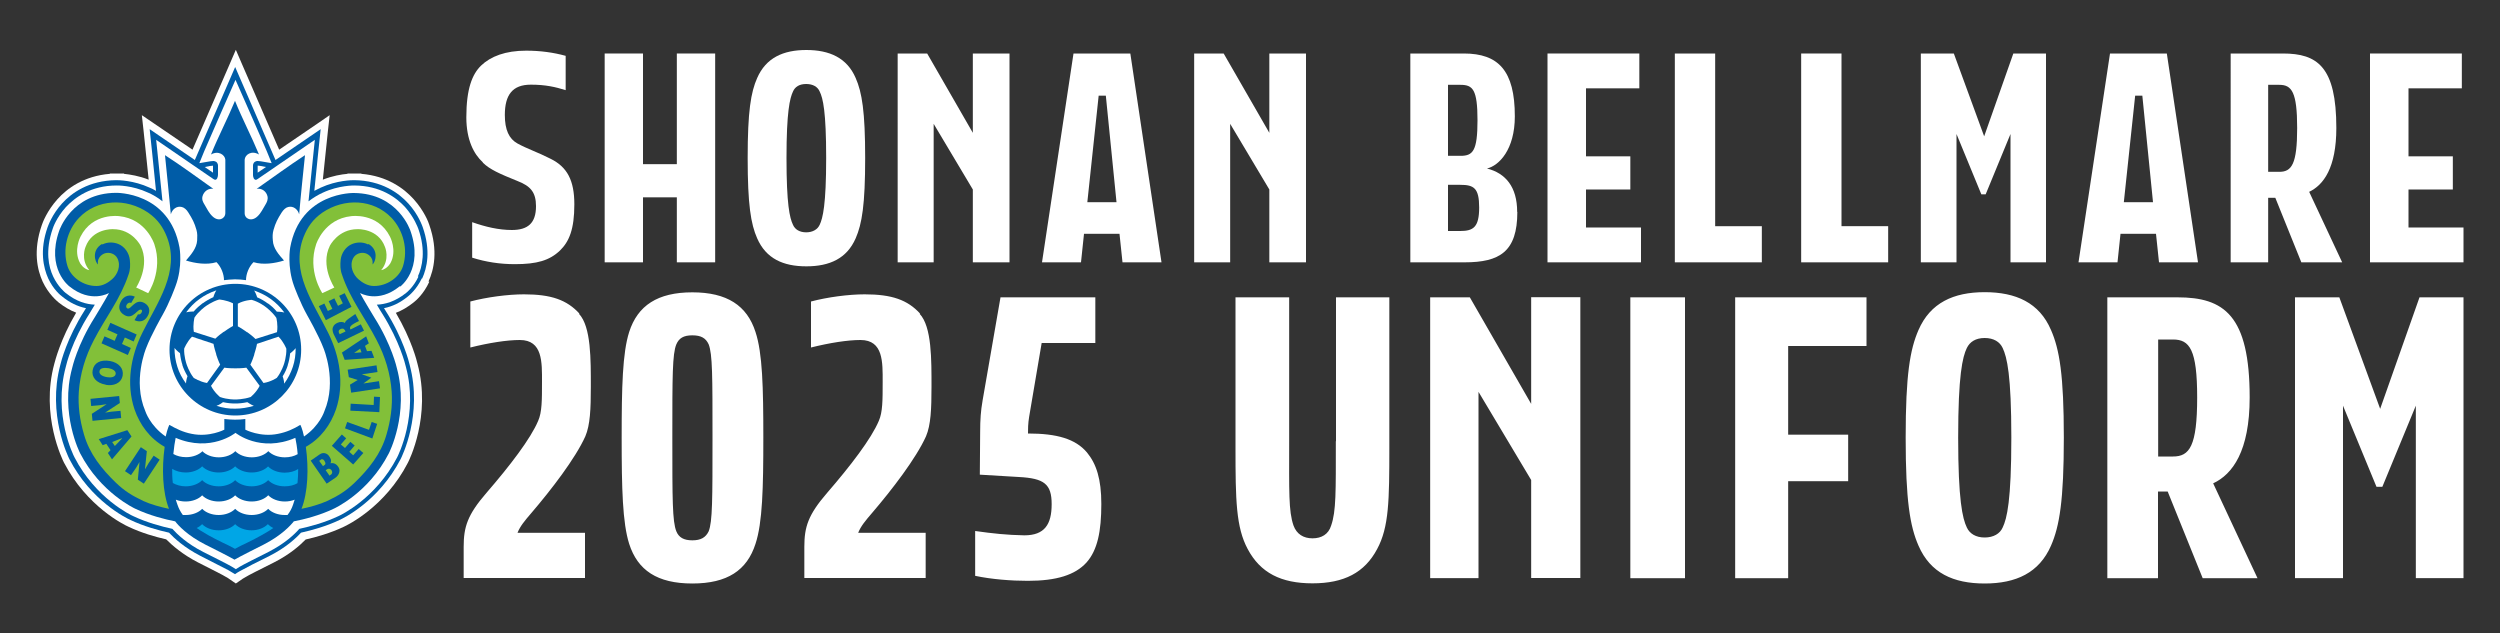 <?xml version="1.0" encoding="UTF-8"?>
<svg id="_レイヤー_1" xmlns="http://www.w3.org/2000/svg" version="1.1" viewBox="0 0 150 38">
  <rect x="0" y="0" width="150" height="38" fill="#333333" stroke="none"/>
  <!-- Generator: Adobe Illustrator 29.0.0, SVG Export Plug-In . SVG Version: 2.1.0 Build 186)  -->
  <defs>
    <style>
      .st0 {
        fill: #005ca7;
      }

      .st1 {
        fill: #00a6e6;
      }

      .st2 {
        fill: #82c039;
      }

      .st3 {
        fill: #fff;
      }

      .st4 {
        fill: #005c9e;
      }
    </style>
  </defs>
  <g>
    <g>
      <path class="st3" d="M25.71,16.89c.32-.69.59-1.84.05-3.39h0c-.04-.15-.31-.85-.94-1.55-.58-.64-1.58-1.39-3.14-1.52v-.02h-.83v.02c-.36.03-.9.12-1.48.35l.31-2.97.1-.9-.74.51-2.29,1.56c-.52-1.21-1.89-4.36-2.22-5.11l-.38-.88-.38.88c-.32.74-1.69,3.9-2.22,5.11l-2.29-1.56-.75-.51.1.9.31,2.97c-.58-.23-1.12-.31-1.48-.35v-.02h-.85v.02c-1.56.13-2.57.88-3.14,1.52-.63.7-.89,1.4-.94,1.55h0c-.54,1.55-.27,2.7.05,3.4.35.74.83,1.14.96,1.25.33.26.68.47,1.05.61-.95,1.6-1.27,2.92-1.31,3.06-.85,3.12.52,5.82.58,5.94,1.37,2.64,3.61,3.73,3.86,3.84.79.38,1.65.62,2.27.76.38.38.99.91,1.9,1.38.87.44,1.56.79,1.66.86.07.03.14.08.2.12l.42.29.42-.29c.06-.03.13-.08.19-.11.1-.07.79-.42,1.67-.86.93-.47,1.54-1,1.91-1.38.62-.14,1.48-.38,2.28-.76.24-.11,2.49-1.2,3.85-3.84.06-.11,1.42-2.8.58-5.94-.03-.14-.35-1.45-1.3-3.06.37-.14.72-.35,1.06-.62.13-.1.61-.5.95-1.25h-.02Z"/>
      <g>
        <path class="st0" d="M12.59,9.96c.06,0,.15-.02.19-.02v.42l-.5-.34s.31-.06.31-.06ZM25.33,16.71c.29-.63.53-1.67.03-3.09h0c-.03-.07-.25-.74-.86-1.41-.57-.63-1.6-1.38-3.25-1.4h0c-.12,0-1.03,0-2.01.45-.13.06-.25.12-.38.19.11-1.16.38-3.7.38-3.7l-2.71,1.85c-.03-.08-2.42-5.58-2.42-5.58,0,0-2.39,5.5-2.42,5.58l-2.71-1.85s.27,2.54.38,3.7c-.12-.07-.25-.14-.38-.19-.98-.45-1.89-.45-2.01-.45h0c-1.65.02-2.68.77-3.25,1.4-.6.66-.83,1.34-.86,1.41h0c-.5,1.41-.25,2.45.03,3.08.31.67.75,1.03.84,1.09.45.37.93.6,1.43.7l-.08.13c-1.07,1.68-1.42,3.1-1.46,3.27-.8,2.99.49,5.54.54,5.65,1.3,2.52,3.41,3.54,3.67,3.66.8.38,1.68.62,2.31.76.31.33.91.89,1.88,1.39.72.37,1.55.79,1.68.86,0,0,.27.16.4.24h0c.13-.1.4-.24.4-.24.13-.08.96-.51,1.68-.86.98-.5,1.58-1.06,1.88-1.39.63-.14,1.51-.38,2.31-.76.24-.11,2.36-1.13,3.67-3.66.05-.1,1.34-2.65.54-5.65-.04-.17-.38-1.58-1.46-3.27l-.08-.13c.5-.1.98-.33,1.43-.7.09-.07.52-.42.84-1.09h-.03ZM15.96,10.02l-.5.34v-.42s.12,0,.19.02c0,0,.31.06.31.06Z"/>
        <path class="st3" d="M25.07,16.59c.27-.58.49-1.55.03-2.86-.02-.05-.24-.68-.79-1.3-.53-.58-1.49-1.29-3.05-1.3h0s-.93-.02-1.89.43c-.27.12-.57.3-.86.52.09-.91.38-3.69.38-3.69l-3.43,2.35c-.11.09-.17.03-.17.03-.12-.07-.11-.3-.11-.3v-.53c0-.17.11-.23.11-.23.09-.06.17-.05.17-.05.09,0,.26.03.26.03l.58.1-.29-.71c-.23-.56-1.88-4.29-1.88-4.29,0,0-1.65,3.74-1.88,4.29l-.29.71.58-.1s.17-.03.26-.03c0,0,.08,0,.17.05,0,0,.11.07.11.23v.53s0,.23-.11.3c0,0-.06.05-.17-.03l-3.43-2.35s.29,2.78.38,3.69c-.29-.23-.58-.4-.86-.52-.97-.45-1.85-.43-1.89-.43h0c-1.55,0-2.51.72-3.05,1.3-.56.62-.78,1.25-.79,1.3-.46,1.33-.24,2.29.03,2.86.29.61.68.93.75.99.65.52,1.25.68,1.75.7-.17.28-.31.51-.32.53-1.06,1.67-1.39,3.05-1.42,3.19-.78,2.88.46,5.33.52,5.44,1.27,2.47,3.39,3.47,3.53,3.53.8.38,1.69.62,2.34.76.28.31.86.88,1.86,1.39.58.29,1.55.78,1.71.88l.24.15h0l.24-.15c.16-.1,1.13-.59,1.71-.88,1-.51,1.58-1.07,1.86-1.39.65-.14,1.54-.38,2.34-.76.14-.06,2.25-1.06,3.53-3.53.05-.1,1.3-2.56.52-5.44-.03-.14-.37-1.52-1.42-3.19-.02-.03-.16-.25-.32-.53.49-.02,1.1-.18,1.75-.7.07-.05.46-.37.75-.99h-.02Z"/>
        <g>
          <circle class="st0" cx="14.12" cy="20.98" r="3.95"/>
          <g>
            <g>
              <path class="st3" d="M14.11,24.21c-.23,0-.45-.02-.73-.08,0,0-.2.16-.39.22.38.12.74.18,1.12.17.38,0,.73-.06,1.12-.17-.18-.07-.39-.22-.39-.22-.28.06-.51.08-.73.08h.02Z"/>
              <path class="st3" d="M17.27,21.91c-.07.22-.16.43-.31.67,0,0,.09.24.09.44.24-.33.4-.65.52-1.01.12-.36.17-.72.17-1.12-.12.16-.33.31-.33.31-.03.28-.08.51-.15.72h0Z"/>
              <path class="st3" d="M16.07,18.2c.18.13.36.28.54.5,0,0,.25,0,.45.05-.24-.32-.5-.58-.8-.8s-.63-.38-1.01-.52c.11.17.18.41.18.41.26.11.45.23.64.37h0Z"/>
              <path class="st3" d="M12.16,18.2c.18-.13.38-.25.64-.37,0,0,.07-.24.18-.41-.38.13-.71.3-1.01.52-.31.22-.56.48-.8.8.19-.05.45-.05.45-.05.18-.21.36-.36.54-.5h0Z"/>
              <path class="st3" d="M10.95,21.91c-.07-.22-.12-.44-.15-.72,0,0-.21-.15-.33-.31,0,.4.06.77.17,1.12.11.36.28.68.52,1.01,0-.2.09-.44.09-.44-.14-.24-.24-.45-.31-.67h0Z"/>
            </g>
            <g>
              <path class="st3" d="M14.11,22.1c-.45,0-.65-.04-.65-.04l-.8,1.09c.2.4.54.67.54.67.44.16.92.15.92.15,0,0,.49,0,.92-.15,0,0,.34-.27.54-.67l-.8-1.09s-.21.04-.65.04Z"/>
              <path class="st3" d="M15.26,21.27c-.14.43-.24.61-.24.61l.79,1.1c.45-.07.8-.31.8-.31.29-.37.43-.83.43-.83,0,0,.16-.46.14-.92,0,0-.16-.41-.47-.72l-1.29.43s-.03.21-.17.64h0Z"/>
              <path class="st3" d="M14.82,19.92c.36.26.51.42.51.42l1.29-.41c.07-.44-.04-.86-.04-.86-.26-.38-.65-.66-.65-.66,0,0-.38-.3-.83-.42,0,0-.44.02-.83.23v1.36s.2.1.56.36h0Z"/>
              <path class="st3" d="M13.42,19.92c.36-.26.56-.36.56-.36v-1.36c-.39-.2-.83-.23-.83-.23-.45.13-.83.42-.83.42,0,0-.4.28-.65.66,0,0-.11.42-.04.86l1.29.41s.15-.16.51-.42h0Z"/>
              <path class="st3" d="M12.98,21.27c-.14-.43-.17-.64-.17-.64l-1.29-.43c-.31.31-.47.72-.47.72-.02.46.14.92.14.92,0,0,.14.46.43.83,0,0,.37.24.8.31l.79-1.1s-.1-.19-.24-.61h0Z"/>
            </g>
          </g>
        </g>
        <path class="st0" d="M14.11,16.76c.22,0,.44.02.65.05,0-.37.17-.8.45-1.08.58.18,1.29.07,1.83-.1-.31-.35-.65-.73-.67-1.21-.02-.21-.02-.41.04-.62.12-.43.25-.67.49-1.05.11-.17.25-.3.39-.33.31-.08.58.14.66.44.1-1.19.23-2.37.35-3.55-.99.65-1.93,1.34-2.9,2.02.31-.05.58.15.65.45.04.19-.03.35-.13.51-.15.24-.26.5-.48.7-.35.33-.77.14-.76-.21v-3.2c.02-.29.4-.58.86-.31-.45-1.09-1-2.13-1.44-3.22-.45,1.09-1,2.13-1.44,3.22.45-.26.84.03.86.31v3.2c0,.35-.41.54-.76.21-.22-.2-.33-.45-.48-.7-.1-.16-.18-.31-.13-.51.08-.3.36-.5.65-.45-.96-.68-1.91-1.38-2.9-2.02.12,1.19.24,2.37.35,3.55.08-.3.35-.52.66-.44.14.03.29.16.39.33.24.38.37.62.49,1.05.06.21.05.41.04.62-.03.48-.37.86-.67,1.21.54.17,1.25.28,1.83.1.28.28.45.72.45,1.08.22-.03.44-.04.65-.05h-.02Z"/>
        <g>
          <g>
            <path class="st0" d="M24.02,17.19s1.41-1.05.61-3.33c0,0-.72-2.26-3.4-2.28,0,0-3.21-.08-3.82,3.28,0,0-.2,1.13.24,2.32,0,0,.36.99.79,1.75,0,0,.68,1.19.97,1.96,0,0,.83,1.96.05,3.79,0,0-.27.86-1.22,1.51-.1-.49-.22-.7-.22-.7-.39.24-.82.44-1.34.54-1.06.22-1.96-.25-1.96-.25v-.64c-.21.03-.42.04-.63.04s-.43-.02-.63-.04v.64s-.9.47-1.96.25c-.52-.1-.94-.31-1.34-.54,0,0-.11.21-.22.7-.95-.66-1.22-1.52-1.22-1.52-.78-1.82.05-3.79.05-3.79.29-.77.97-1.96.97-1.96.44-.77.79-1.75.79-1.75.45-1.19.24-2.32.24-2.32-.61-3.36-3.82-3.28-3.82-3.28-2.67.02-3.4,2.28-3.4,2.28-.8,2.28.61,3.33.61,3.33,1.3,1.05,2.38.4,2.38.4-.24.45-.85,1.45-.85,1.45-1.06,1.67-1.36,3.05-1.36,3.05-.75,2.74.48,5.12.48,5.12,1.23,2.38,3.3,3.32,3.3,3.32.86.41,1.82.65,2.4.76.17.23.73.85,1.82,1.4,0,0,1.5.75,1.74.9.24-.15,1.74-.9,1.74-.9,1.08-.55,1.64-1.17,1.82-1.4.58-.11,1.55-.35,2.4-.76,0,0,2.08-.93,3.3-3.32,0,0,1.23-2.37.48-5.12,0,0-.3-1.38-1.36-3.05,0,0-.61-1-.85-1.45,0,0,1.09.65,2.38-.4h.02Z"/>
            <g>
              <path class="st2" d="M22.09,14.67c-.33-.17-.69-.14-.96-.03-.38.15-.65.55-.69.95-.03.31-.03.6.08.89.49,1.47,1.38,2.57,2.08,3.93.51.98.82,2,.9,3.08.06.86-.06,1.73-.31,2.58-.33,1.16-1.06,2.07-1.91,2.89-.51.49-.97.78-1.65,1.1-.43.2-1.05.37-1.54.47.39-.99.44-2.43.26-3.72.89-.5,1.49-1.32,1.81-2.25.51-1.53.23-3.18-.47-4.59-.89-1.81-2.28-3.66-1.48-5.74.24-.61.56-1.07,1.13-1.47,1.32-.9,3.07-.82,4.15.31.72.76,1,1.91.69,2.9-.21.67-.96,1.2-1.75,1.19-.38,0-.72-.22-.93-.41-.31-.27-.55-.79-.31-1.26.14-.26.46-.38.75-.29,0,0,.49.15.41.67.18-.14.4-.86-.24-1.23l-.03.03Z"/>
              <path class="st3" d="M19.34,17.59s-.91-1.34-.37-2.94c0,0,.48-1.51,2.1-1.68,0,0,1.59-.24,2.33,1.23,0,0,.44.82.03,1.58,0,0-.19.36-.56.43.55-.65.23-1.39.23-1.39-.41-1.13-1.65-1.07-1.65-1.07-1.17,0-1.66,1-1.66,1-.59,1.2.27,2.5.27,2.5l-.72.34h0Z"/>
            </g>
            <g>
              <path class="st2" d="M6.14,14.67c.33-.17.69-.14.96-.03.38.15.65.55.69.95.03.31.03.6-.08.89-.49,1.47-1.38,2.57-2.08,3.93-.51.98-.82,2-.9,3.08-.06.86.06,1.73.31,2.58.33,1.16,1.06,2.07,1.91,2.89.51.49.97.78,1.65,1.1.43.2,1.05.37,1.54.47-.39-.99-.44-2.43-.26-3.72-.89-.5-1.49-1.32-1.81-2.25-.51-1.53-.23-3.18.47-4.59.89-1.81,2.28-3.66,1.48-5.74-.24-.61-.56-1.07-1.13-1.47-1.32-.9-3.07-.82-4.15.31-.72.76-1,1.91-.69,2.9.21.67.96,1.2,1.75,1.19.38,0,.72-.22.93-.41.31-.27.55-.79.31-1.26-.14-.26-.46-.38-.75-.29,0,0-.49.15-.41.67-.18-.14-.4-.86.24-1.23l.03.03Z"/>
              <path class="st3" d="M8.89,17.59s.91-1.34.37-2.94c0,0-.48-1.51-2.1-1.68,0,0-1.59-.24-2.33,1.23,0,0-.44.82-.03,1.58,0,0,.19.36.56.43-.55-.65-.23-1.39-.23-1.39.41-1.13,1.65-1.07,1.65-1.07,1.17,0,1.66,1,1.66,1,.59,1.2-.27,2.5-.27,2.5l.72.34h0Z"/>
            </g>
          </g>
          <g>
            <path class="st3" d="M16.09,29.72c-.21.22-.58.37-.99.37s-.78-.15-.99-.37c-.21.22-.58.37-.99.37s-.78-.15-.99-.37c-.21.22-.58.37-.99.37-.22,0-.42-.04-.59-.11.03.1.06.21.1.31.07.21.18.42.32.61.06,0,.11,0,.17,0,.41,0,.78-.15.99-.37.21.22.58.37.99.37s.78-.15.99-.37c.21.22.58.37.99.37s.78-.15.99-.37c.21.22.58.37.99.37.06,0,.11,0,.17,0,.15-.19.26-.4.33-.61.03-.1.07-.21.1-.31-.17.07-.38.11-.59.11-.41,0-.78-.15-.99-.37h0Z"/>
            <path class="st1" d="M16.09,27.98c-.21.22-.58.37-.99.37s-.78-.15-.99-.37c-.21.22-.58.37-.99.37s-.78-.15-.99-.37c-.21.22-.58.37-.99.37-.31,0-.6-.09-.81-.22,0,.28,0,.56.04.85.21.12.48.2.77.2.41,0,.78-.15.99-.37.21.22.58.37.99.37s.78-.15.99-.37c.21.22.58.37.99.37s.78-.15.99-.37c.21.22.58.37.99.37.3,0,.57-.07.77-.19.03-.29.04-.58.04-.85-.21.14-.5.22-.81.22-.41,0-.78-.15-.99-.37h0Z"/>
            <path class="st1" d="M15.1,31.82c-.41,0-.78-.15-.99-.37-.21.22-.58.37-.99.37s-.78-.15-.99-.37c-.09.09-.2.17-.33.23.08.05.16.1.24.16.62.39,1.18.65,1.68.89,0,0,.2.1.38.2.18-.1.38-.2.38-.2.51-.24,1.06-.51,1.68-.89.08-.05.16-.1.24-.16-.13-.06-.24-.14-.33-.23-.21.22-.58.37-.99.37Z"/>
            <path class="st3" d="M12.14,27.07c.21.22.58.37.99.37s.78-.15.99-.37c.21.22.58.37.99.37s.78-.15.99-.37c.21.22.58.37.99.37.3,0,.56-.07.77-.19-.03-.4-.09-.74-.14-.98-2.11.91-3.59-.3-3.59-.3,0,0-1.48,1.2-3.59.3-.05.23-.1.57-.14.97.21.12.47.19.77.19.41,0,.78-.15.99-.37h0Z"/>
          </g>
        </g>
      </g>
    </g>
    <g>
      <polygon class="st4" points="20.68 17.59 20.35 17.75 20.57 18.2 20.28 18.35 20.06 17.9 19.72 18.07 19.94 18.53 19.67 18.66 19.46 18.21 19.13 18.37 19.55 19.21 21.09 18.41 20.68 17.59"/>
      <polygon class="st4" points="22.8 23.82 22.44 23.8 22.42 24.3 21.04 24.22 21.02 24.64 22.76 24.73 22.8 23.82"/>
      <polygon class="st4" points="22.63 25.43 22.3 25.32 22.14 25.79 20.83 25.32 20.7 25.7 22.34 26.31 22.63 25.43"/>
      <path class="st4" d="M20.51,21.16l1.46-.98.16.42-.23.15.12.32.27-.02.16.42-1.77.12-.17-.45h0ZM21.22,21.18l.47-.04-.08-.22-.38.27h0Z"/>
      <path class="st4" d="M20.37,20.06l.36-.17-.03-.07s-.07-.09-.11-.1c-.09-.02-.22.04-.25.1-.02.03-.03.1,0,.15l.04.08h0ZM20.69,19.4c.02-.12.09-.17.23-.28.21-.15.4-.28.4-.28l.22.42s-.24.11-.4.22c-.11.08-.15.16-.14.2,0,.04.03.09.03.09l.62-.31.19.38-1.55.75-.27-.54s-.11-.23-.05-.4c.06-.17.17-.23.3-.29s.34-.06.43.03h0Z"/>
      <polygon class="st4" points="21.8 27.18 21.52 26.94 21.19 27.32 20.96 27.11 21.28 26.73 21.02 26.51 20.7 26.88 20.45 26.67 20.77 26.3 20.51 26.07 19.91 26.75 21.19 27.87 21.8 27.18"/>
      <path class="st4" d="M18.64,27.64l.53-.37c.26-.19.5-.02.56.08.1.14.18.26.1.45,0,0,.26-.09.46.2.24.35-.13.64-.13.64l-.56.38-.97-1.4h0ZM19.25,27.59l-.1.06.23.32.12-.09c.04-.05.04-.11-.04-.24-.06-.09-.13-.1-.22-.07h0ZM19.64,28.15l-.1.06.23.33.12-.09c.04-.06.07-.12,0-.24-.06-.09-.17-.1-.24-.07Z"/>
      <polygon class="st4" points="21 23.08 21.46 22.8 20.93 22.63 20.86 22.18 22.59 21.92 22.65 22.32 21.71 22.46 22.28 22.66 21.8 23.01 22.74 22.87 22.8 23.3 21.07 23.56 21 23.08"/>
    </g>
    <g>
      <path class="st4" d="M8.27,18.85c.05.03.1.02.13,0s.06-.04.09-.09c.05-.09.04-.14,0-.17-.23-.13-.49.64-1.03.31-.35-.2-.38-.53-.18-.86.18-.31.53-.38.81-.24l-.22.38c-.06-.03-.11-.03-.16,0-.04.02-.08.05-.1.09-.06.1-.05.18.02.23.23.13.47-.65,1.05-.31.31.18.35.5.17.79-.19.33-.5.36-.78.23l.22-.37h0Z"/>
      <path class="st4" d="M6.62,19.37l1.58.7-.18.42-.53-.24-.17.39.53.24-.18.42-1.58-.7.18-.42.61.27.17-.39-.61-.27.18-.42Z"/>
      <path class="st4" d="M6.34,23.08c-.58-.1-.86-.47-.78-.87.08-.43.45-.65,1.04-.55.53.1.83.45.76.87-.09.49-.57.64-1.01.56h0ZM6.5,22.09c-.22-.03-.5-.03-.53.18-.03.19.16.31.45.36.24.04.49,0,.52-.19.03-.2-.21-.31-.43-.35Z"/>
      <path class="st4" d="M6.29,24.76l.39-.06.55-.05.04.43-1.72.17-.04-.42.89-.58-.39.06-.54.05-.04-.43,1.72-.17.04.42-.89.58h0Z"/>
      <path class="st4" d="M5.92,26.35l1.72-.54.25.38-1.17,1.37-.25-.38.16-.17-.25-.38-.22.08-.24-.37h0ZM7.32,26.29l-.59.23.16.24.44-.46Z"/>
      <path class="st4" d="M8.71,28.14l.2-.34.31-.46.36.24-.95,1.44-.36-.24.1-1.06-.2.34-.31.45-.36-.24.95-1.44.36.24-.11,1.06h0Z"/>
    </g>
  </g>
  <g>
    <path class="st3" d="M34.74,18.83c.73.77.71,2.76.71,4.38,0,1.33-.04,2.29-.33,2.97-.6,1.33-2.04,3.2-3.23,4.59-.42.49-.68.8-.84,1.2h4.05v2.71h-7.28v-1.87c0-1.2.23-1.92,1.36-3.23,1.42-1.64,2.66-3.26,3.11-4.33.23-.52.23-1.24.23-2.34,0-1.16.05-2.51-1.33-2.51-.77,0-1.85.17-2.97.45v-2.76c.98-.26,2.25-.43,3.22-.43,1.63,0,2.57.33,3.33,1.16h-.01ZM45.33,19.92c.42,1.27.47,3.32.47,6.34s-.05,5.1-.47,6.37c-.51,1.59-1.69,2.38-3.79,2.38s-3.28-.79-3.79-2.38c-.4-1.27-.45-3.33-.45-6.37s.05-5.08.45-6.34c.51-1.59,1.71-2.38,3.79-2.38s3.28.79,3.79,2.38ZM42.52,31.88c.23-.58.23-1.91.23-5.62s0-5.01-.23-5.6c-.17-.37-.45-.54-.98-.54s-.8.17-.96.54c-.24.58-.24,1.91-.24,5.6s0,5.03.24,5.62c.15.37.45.54.96.54s.8-.17.98-.54ZM55.18,18.83c.73.77.71,2.76.71,4.38,0,1.33-.04,2.29-.33,2.97-.6,1.33-2.04,3.2-3.23,4.59-.42.49-.68.8-.84,1.2h4.05v2.71h-7.28v-1.87c0-1.2.23-1.92,1.36-3.23,1.42-1.64,2.66-3.26,3.11-4.33.23-.52.23-1.24.23-2.34,0-1.16.05-2.51-1.33-2.51-.77,0-1.85.17-2.97.45v-2.76c.98-.26,2.25-.43,3.22-.43,1.63,0,2.57.33,3.33,1.16h-.01ZM58.95,24.06l1.08-6.22h5.69v2.74h-3.22l-.75,4.42c-.07.42-.07.75-.07,1.01,1.73,0,2.85.32,3.54,1.14.56.68.86,1.59.86,3.09,0,1.64-.23,2.77-.89,3.51-.68.75-1.8,1.1-3.52,1.1-.98,0-2.17-.09-3.16-.3v-2.69c1.07.15,1.89.24,2.95.26,1.22,0,1.64-.66,1.64-1.87s-.45-1.55-1.97-1.63l-2.34-.14.02-2.58c0-.71.04-1.27.14-1.83ZM80.16,26.47v-8.63h3.2v9.04c0,3.13-.02,4.75-.73,6.06-.75,1.42-1.99,2.06-3.88,2.06s-3.13-.63-3.89-2.06c-.7-1.31-.73-2.94-.73-6.06v-9.04h3.22v8.63c0,3.04-.04,4.19.26,5.06.19.52.6.77,1.14.77s.96-.24,1.12-.77c.3-.86.28-2.02.28-5.06h-.01ZM91.87,24.24v-6.41h2.95v16.85h-2.95v-5.88l-3.16-5.29v11.18h-2.9v-16.85h2.38l3.69,6.41h-.01ZM97.82,34.69v-16.85h3.28v16.85h-3.28ZM111.99,17.84v2.92h-4.7v5.32h3.6v2.79h-3.6v5.82h-3.18v-16.85s7.88,0,7.88,0ZM123.06,19.8c.51,1.16.77,2.71.77,6.46s-.26,5.32-.77,6.48c-.71,1.63-2.1,2.27-3.98,2.27s-3.26-.63-3.97-2.27c-.51-1.16-.77-2.71-.77-6.48s.26-5.29.77-6.46c.71-1.63,2.1-2.27,3.97-2.27s3.28.63,3.98,2.27ZM120.16,31.65c.26-.54.52-1.63.52-5.39s-.26-4.83-.52-5.38c-.17-.37-.54-.6-1.08-.6s-.89.23-1.07.6c-.26.54-.52,1.63-.52,5.38s.26,4.85.52,5.39c.17.37.54.6,1.07.6s.92-.23,1.08-.6ZM135.46,34.69h-3.3l-2.1-5.2h-.58v5.2h-3.04v-16.85h4.21c2.79,0,4.33,1.07,4.33,6.01,0,3.22-1.03,4.61-2.19,5.15l2.66,5.69h.01ZM131.83,23.85c0-2.88-.45-3.48-1.45-3.48h-.89v7.02h.89c.99,0,1.45-.61,1.45-3.54ZM142.81,24.53l2.36-6.69h2.64v16.85h-2.86v-10.35l-2.01,4.87h-.35l-2.01-4.87v10.35h-2.88v-16.85h2.66l2.45,6.69h-.01Z"/>
    <g>
      <path class="st3" d="M28.97,9.74c-.54-.49-.99-1.35-.99-2.7,0-1.73.36-2.59.88-3.1.58-.56,1.47-.9,2.71-.9.86,0,1.64.11,2.37.31v2.06c-.61-.19-1.2-.33-2.09-.33-1.1,0-1.56.61-1.56,1.82,0,.89.25,1.43.76,1.71.58.32,1.23.53,1.99.92.99.49,1.42,1.29,1.42,2.73,0,1.5-.31,2.23-.86,2.77-.63.6-1.38.82-2.71.82-.89,0-1.74-.13-2.56-.39v-2.13c.79.28,1.59.47,2.38.47.95,0,1.45-.4,1.45-1.43,0-.85-.35-1.21-1.09-1.5-1.11-.45-1.68-.7-2.1-1.11Z"/>
      <path class="st3" d="M40.61,3.21h2.3v12.53h-2.3v-3.9h-2.03v3.9h-2.3V3.21h2.3v6.64h2.03V3.21Z"/>
      <path class="st3" d="M51.91,9.48c0,2.8-.19,3.95-.57,4.82-.53,1.21-1.56,1.68-2.96,1.68s-2.42-.47-2.95-1.68c-.38-.86-.57-2.02-.57-4.82s.19-3.94.57-4.8c.53-1.21,1.56-1.68,2.95-1.68s2.44.47,2.96,1.68c.38.86.57,2.02.57,4.8ZM49.57,9.48c0-2.78-.19-3.59-.39-3.99-.12-.28-.4-.45-.81-.45s-.67.17-.79.45c-.19.4-.39,1.21-.39,3.99s.19,3.6.39,4.01c.12.28.4.45.79.45s.68-.17.81-.45c.19-.4.39-1.21.39-4.01Z"/>
      <path class="st3" d="M58.37,3.21h2.2v12.53h-2.2v-4.37l-2.35-3.94v8.31h-2.16V3.21h1.77l2.74,4.76V3.21Z"/>
      <path class="st3" d="M67.35,15.74l-.18-1.71h-2.13l-.18,1.71h-2.34l1.89-12.53h3.41l1.87,12.53h-2.34ZM65.24,12.13h1.75l-.64-6.39h-.43l-.68,6.39Z"/>
      <path class="st3" d="M76.16,3.21h2.2v12.53h-2.2v-4.37l-2.35-3.94v8.31h-2.16V3.21h1.77l2.74,4.76V3.21Z"/>
      <path class="st3" d="M91.04,12.72c0,2.38-1.06,3.02-3.16,3.02h-3.26V3.21h3.21c2.07,0,3.06,1.02,3.06,3.77,0,2-.95,2.96-1.67,3.13,1.11.28,1.81,1.1,1.81,2.6ZM86.88,5.09v4.26h.75c.74,0,1.02-.28,1.02-2.13s-.28-2.13-1.02-2.13h-.75ZM87.62,13.86c.79,0,1.13-.24,1.13-1.41s-.32-1.36-1.13-1.36h-.74v2.77h.74Z"/>
      <path class="st3" d="M95.16,13.65h3.3v2.09h-5.61V3.21h5.51v2.09h-3.2v4.08h2.66v1.99h-2.66v2.28Z"/>
      <path class="st3" d="M102.91,13.57h2.8v2.17h-5.22V3.21h2.42v10.35Z"/>
      <path class="st3" d="M110.49,13.57h2.8v2.17h-5.22V3.21h2.42v10.35Z"/>
      <path class="st3" d="M120.8,3.21h1.96v12.53h-2.13v-7.7l-1.49,3.62h-.26l-1.49-3.62v7.7h-2.14V3.21h1.98l1.82,4.97,1.75-4.97Z"/>
      <path class="st3" d="M129.54,15.74l-.18-1.71h-2.13l-.18,1.71h-2.34l1.89-12.53h3.41l1.87,12.53h-2.34ZM127.43,12.13h1.75l-.64-6.39h-.43l-.68,6.39Z"/>
      <path class="st3" d="M138.08,15.74l-1.56-3.87h-.43v3.87h-2.25V3.21h3.13c2.07,0,3.21.79,3.21,4.47,0,2.39-.77,3.42-1.63,3.83l1.98,4.23h-2.45ZM136.76,5.09h-.67v5.22h.67c.74,0,1.07-.46,1.07-2.63s-.33-2.59-1.07-2.59Z"/>
      <path class="st3" d="M144.51,13.65h3.3v2.09h-5.61V3.21h5.51v2.09h-3.2v4.08h2.66v1.99h-2.66v2.28Z"/>
    </g>
  </g>
</svg>